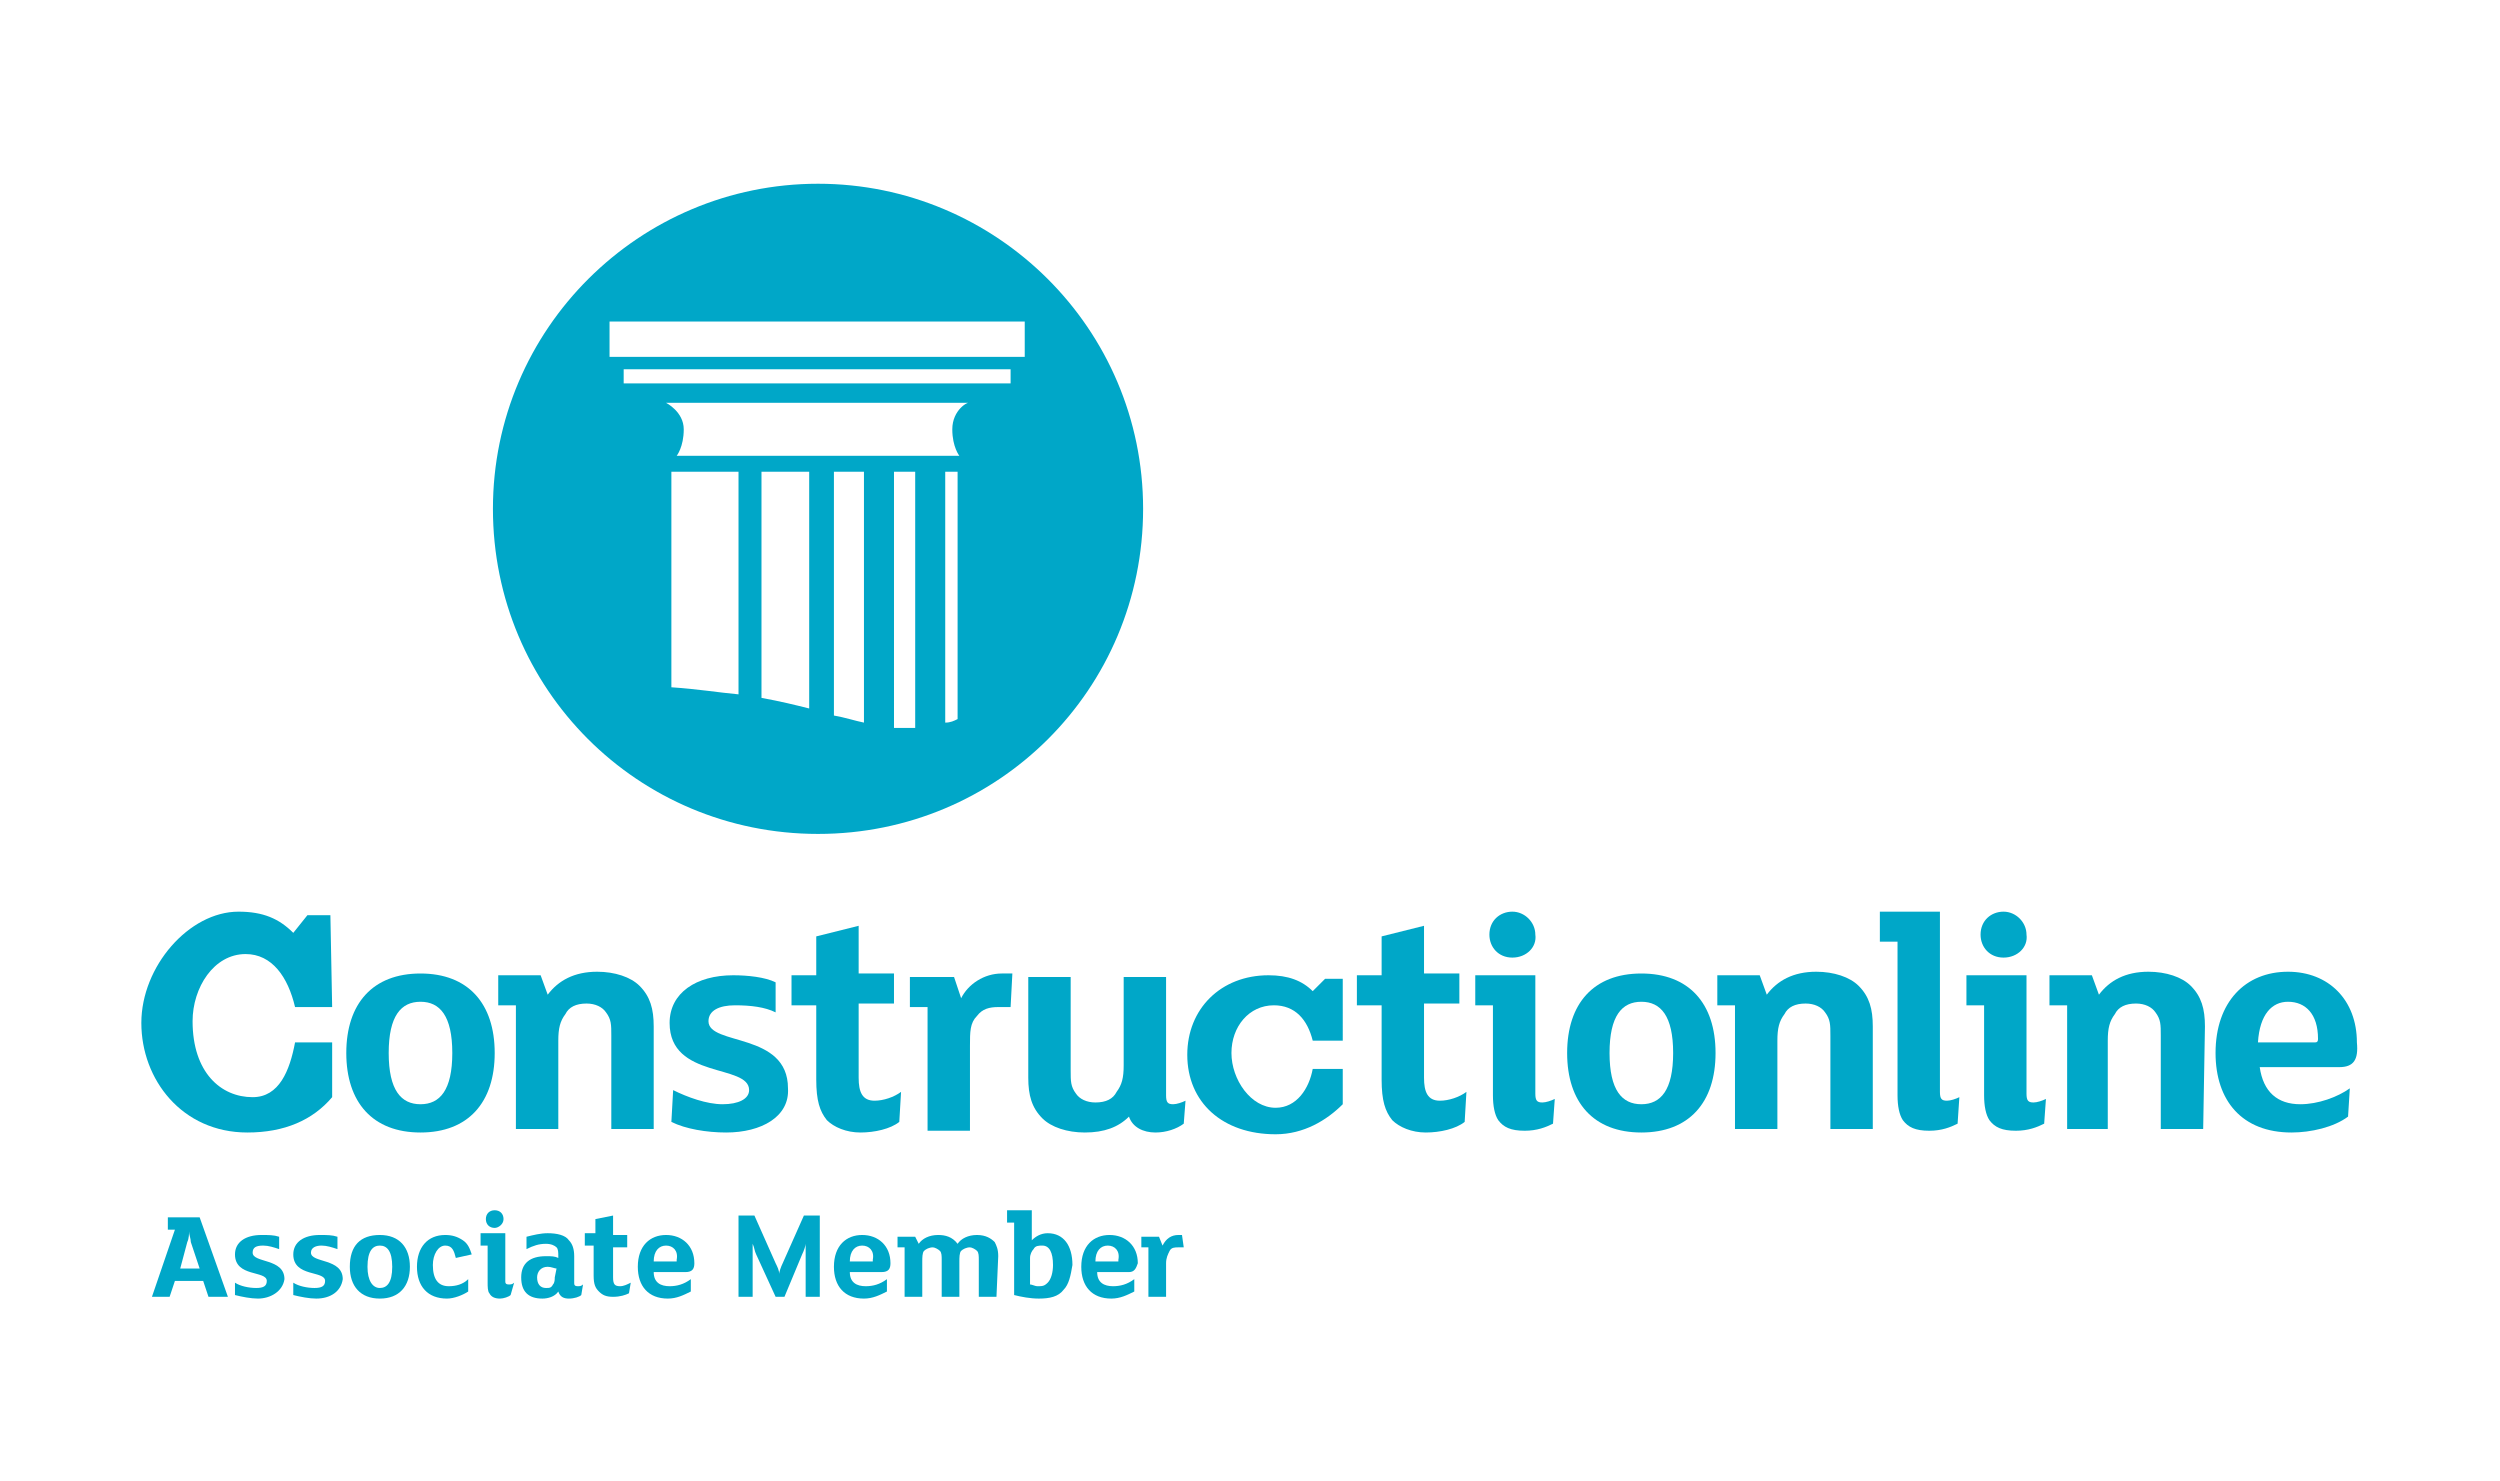<?xml version="1.0" encoding="utf-8"?>
<!-- Generator: Adobe Illustrator 27.9.0, SVG Export Plug-In . SVG Version: 6.00 Build 0)  -->
<svg version="1.1" id="Layer_1" xmlns="http://www.w3.org/2000/svg" xmlns:xlink="http://www.w3.org/1999/xlink" x="0px" y="0px"
	 width="141.5px" height="83.8px" viewBox="0 0 141.5 83.8" style="enable-background:new 0 0 141.5 83.8;" xml:space="preserve">
<style type="text/css">
	.st0{fill:#00A7C8;}
</style>
<g>
	<path class="st0" d="M46.3,10.4c-10.1,0-18.4,8.2-18.4,18.4s8.2,18.4,18.4,18.4s18.4-8.2,18.4-18.4S56.4,10.4,46.3,10.4z
		 M41.8,39.3c-1.1-0.1-2.3-0.3-3.8-0.4V26.7h3.8V39.3z M45.8,40.1c-0.8-0.2-1.6-0.4-2.7-0.6V26.7h2.7V40.1z M48.9,40.9
		c-0.5-0.1-1.1-0.3-1.7-0.4V26.7h1.7V40.9z M51.8,41.2c-0.1,0-0.3,0-0.5,0c-0.3,0-0.5,0-0.7,0V26.7h1.2V41.2z M54.2,40.7
		c-0.2,0.1-0.4,0.2-0.7,0.2V26.7h0.7V40.7z M53.9,24.3c0,1,0.4,1.5,0.4,1.5h-16c0,0,0.4-0.5,0.4-1.5s-1-1.5-1-1.5h17.2
		C54.8,22.7,53.9,23.2,53.9,24.3z M57.1,21.7H35.3v-0.8h21.9V21.7z M58,20.2H34.5v-2H58V20.2z"/>
	<g>
		<path class="st0" d="M18.8,57h-2.1c-0.4-1.7-1.3-3-2.8-3c-1.8,0-3,1.9-3,3.8c0,2.9,1.6,4.3,3.4,4.3c1.5,0,2.1-1.5,2.4-3.1h2.1v3.1
			c-1.1,1.3-2.7,2-4.8,2c-3.7,0-6-3-6-6.2c0-3.2,2.7-6.3,5.5-6.3c1.4,0,2.3,0.4,3.1,1.2l0.8-1h1.3L18.8,57L18.8,57z"/>
		<path class="st0" d="M23.8,64.1c-2.7,0-4.2-1.7-4.2-4.5c0-2.8,1.5-4.5,4.2-4.5s4.2,1.7,4.2,4.5C28,62.4,26.5,64.1,23.8,64.1z
			 M23.8,56.7c-1.1,0-1.8,0.8-1.8,2.9s0.7,2.9,1.8,2.9s1.8-0.8,1.8-2.9C25.6,57.5,24.9,56.7,23.8,56.7z"/>
		<path class="st0" d="M37,63.9h-2.4v-5.3c0-0.6,0-0.9-0.3-1.3c-0.2-0.3-0.6-0.5-1.1-0.5c-0.6,0-1,0.2-1.2,0.6
			c-0.3,0.4-0.4,0.8-0.4,1.5v5h-2.4v-7h-1v-1.7h2.4l0.4,1.1c0.6-0.8,1.5-1.3,2.8-1.3c1,0,1.9,0.3,2.4,0.8c0.6,0.6,0.8,1.3,0.8,2.3
			L37,63.9L37,63.9z"/>
		<path class="st0" d="M41.1,64.1c-1.1,0-2.3-0.2-3.1-0.6l0.1-1.8c0.8,0.4,1.9,0.8,2.8,0.8c0.9,0,1.5-0.3,1.5-0.8
			c0-1.5-4.5-0.6-4.5-3.8c0-1.7,1.5-2.7,3.6-2.7c0.8,0,1.8,0.1,2.4,0.4v1.7c-0.6-0.3-1.4-0.4-2.3-0.4c-0.9,0-1.5,0.3-1.5,0.9
			c0,1.4,4.5,0.6,4.5,3.8C44.7,63.2,43.1,64.1,41.1,64.1z"/>
		<path class="st0" d="M50.9,63.5c-0.5,0.4-1.4,0.6-2.2,0.6c-0.8,0-1.5-0.3-1.9-0.7c-0.4-0.5-0.6-1.1-0.6-2.3v-4.2h-1.4v-1.7h1.4
			v-2.2l2.4-0.6v2.7h2v1.7h-2v4.2c0,0.8,0.2,1.3,0.9,1.3c0.5,0,1.1-0.2,1.5-0.5L50.9,63.5z"/>
		<path class="st0" d="M57.2,57c-0.2,0-0.5,0-0.7,0c-0.5,0-0.9,0.1-1.2,0.5c-0.4,0.4-0.4,0.9-0.4,1.7v4.8h-2.4v-7h-1v-1.7h2.5
			l0.4,1.2c0.4-0.8,1.3-1.4,2.3-1.4c0.2,0,0.4,0,0.6,0L57.2,57L57.2,57z"/>
		<path class="st0" d="M67,63.6c-0.4,0.3-1,0.5-1.6,0.5c-0.7,0-1.3-0.3-1.5-0.9c-0.6,0.6-1.4,0.9-2.5,0.9c-1,0-1.9-0.3-2.4-0.8
			c-0.6-0.6-0.8-1.3-0.8-2.3v-5.7h2.4v5.3c0,0.6,0,0.9,0.3,1.3c0.2,0.3,0.6,0.5,1.1,0.5c0.6,0,1-0.2,1.2-0.6
			c0.3-0.4,0.4-0.8,0.4-1.5v-5h2.4V62c0,0.4,0.1,0.5,0.4,0.5c0.2,0,0.5-0.1,0.7-0.2L67,63.6z"/>
		<path class="st0" d="M76,58.9h-1.7c-0.3-1.2-1-2-2.2-2c-1.4,0-2.4,1.2-2.4,2.7c0,1.5,1.1,3.1,2.5,3.1c1.2,0,1.9-1.1,2.1-2.2h1.7v2
			c-0.9,0.9-2.2,1.7-3.8,1.7c-3,0-5-1.8-5-4.5c0-2.6,1.9-4.5,4.6-4.5c1.1,0,1.9,0.3,2.5,0.9l0.7-0.7h1L76,58.9L76,58.9z"/>
		<path class="st0" d="M82.9,63.5c-0.5,0.4-1.4,0.6-2.2,0.6c-0.8,0-1.5-0.3-1.9-0.7c-0.4-0.5-0.6-1.1-0.6-2.3v-4.2h-1.4v-1.7h1.4
			v-2.2l2.4-0.6v2.7h2v1.7h-2v4.2c0,0.8,0.2,1.3,0.9,1.3c0.5,0,1.1-0.2,1.5-0.5L82.9,63.5z"/>
		<path class="st0" d="M87.9,63.6C87.5,63.8,87,64,86.3,64c-0.8,0-1.2-0.2-1.5-0.6c-0.2-0.3-0.3-0.8-0.3-1.4v-5.1h-1v-1.7h3.4v6.7
			c0,0.4,0.1,0.5,0.4,0.5c0.2,0,0.5-0.1,0.7-0.2L87.9,63.6z M85.6,54.2c-0.8,0-1.3-0.6-1.3-1.3c0-0.8,0.6-1.3,1.3-1.3
			s1.3,0.6,1.3,1.3C87,53.6,86.4,54.2,85.6,54.2z"/>
		<path class="st0" d="M92.9,64.1c-2.7,0-4.2-1.7-4.2-4.5c0-2.8,1.5-4.5,4.2-4.5s4.2,1.7,4.2,4.5C97.1,62.4,95.6,64.1,92.9,64.1z
			 M92.9,56.7c-1.1,0-1.8,0.8-1.8,2.9s0.7,2.9,1.8,2.9c1.1,0,1.8-0.8,1.8-2.9C94.7,57.5,94,56.7,92.9,56.7z"/>
		<path class="st0" d="M106,63.9h-2.4v-5.3c0-0.6,0-0.9-0.3-1.3c-0.2-0.3-0.6-0.5-1.1-0.5c-0.6,0-1,0.2-1.2,0.6
			c-0.3,0.4-0.4,0.8-0.4,1.5v5h-2.4v-7h-1v-1.7h2.4l0.4,1.1c0.6-0.8,1.5-1.3,2.8-1.3c1,0,1.9,0.3,2.4,0.8c0.6,0.6,0.8,1.3,0.8,2.3
			L106,63.9L106,63.9z"/>
		<path class="st0" d="M110.8,63.6c-0.4,0.2-0.9,0.4-1.6,0.4c-0.8,0-1.2-0.2-1.5-0.6c-0.2-0.3-0.3-0.8-0.3-1.4v-8.7h-1v-1.7h3.4
			v10.2c0,0.4,0.1,0.5,0.4,0.5c0.2,0,0.5-0.1,0.7-0.2L110.8,63.6z"/>
		<path class="st0" d="M115.7,63.6c-0.4,0.2-0.9,0.4-1.6,0.4c-0.8,0-1.2-0.2-1.5-0.6c-0.2-0.3-0.3-0.8-0.3-1.4v-5.1h-1v-1.7h3.4v6.7
			c0,0.4,0.1,0.5,0.4,0.5c0.2,0,0.5-0.1,0.7-0.2L115.7,63.6z M113.4,54.2c-0.8,0-1.3-0.6-1.3-1.3c0-0.8,0.6-1.3,1.3-1.3
			s1.3,0.6,1.3,1.3C114.8,53.6,114.2,54.2,113.4,54.2z"/>
		<path class="st0" d="M124.7,63.9h-2.4v-5.3c0-0.6,0-0.9-0.3-1.3c-0.2-0.3-0.6-0.5-1.1-0.5c-0.6,0-1,0.2-1.2,0.6
			c-0.3,0.4-0.4,0.8-0.4,1.5v5H117v-7h-1v-1.7h2.4l0.4,1.1c0.6-0.8,1.5-1.3,2.8-1.3c1,0,1.9,0.3,2.4,0.8c0.6,0.6,0.8,1.3,0.8,2.3
			L124.7,63.9L124.7,63.9z"/>
		<path class="st0" d="M132.4,60.4h-4.5c0.2,1.4,1,2.1,2.3,2.1c1,0,2.1-0.4,2.8-0.9l-0.1,1.6c-0.8,0.6-2.1,0.9-3.2,0.9
			c-2.8,0-4.3-1.8-4.3-4.5c0-2.9,1.7-4.6,4.1-4.6c2.3,0,3.9,1.6,3.9,4C133.5,60,133.2,60.4,132.4,60.4z M129.5,56.7
			c-0.9,0-1.6,0.7-1.7,2.3h3.2c0.1,0,0.2,0,0.2-0.2C131.2,57.4,130.5,56.7,129.5,56.7z"/>
		<g>
			<path class="st0" d="M12.9,73.4h-1.1l-0.3-0.9H9.9l-0.3,0.9h-1l1.3-3.8H9.5v-0.7h1.8L12.9,73.4z M11.3,71.8l-0.5-1.5
				c0-0.2-0.1-0.4-0.1-0.6l0,0c0,0.1,0,0.4-0.1,0.6l-0.4,1.5H11.3z"/>
			<path class="st0" d="M14.6,73.5c-0.4,0-0.9-0.1-1.3-0.2l0-0.7c0.3,0.2,0.8,0.3,1.2,0.3c0.4,0,0.6-0.1,0.6-0.4
				c0-0.6-1.8-0.2-1.8-1.5c0-0.7,0.6-1.1,1.5-1.1c0.4,0,0.7,0,1,0.1v0.7c-0.3-0.1-0.6-0.2-0.9-0.2c-0.4,0-0.6,0.1-0.6,0.4
				c0,0.6,1.8,0.3,1.8,1.5C16,73.1,15.3,73.5,14.6,73.5z"/>
			<path class="st0" d="M17.9,73.5c-0.4,0-0.9-0.1-1.3-0.2l0-0.7c0.3,0.2,0.8,0.3,1.2,0.3s0.6-0.1,0.6-0.4c0-0.6-1.8-0.2-1.8-1.5
				c0-0.7,0.6-1.1,1.5-1.1c0.4,0,0.7,0,1,0.1v0.7c-0.3-0.1-0.6-0.2-0.9-0.2s-0.6,0.1-0.6,0.4c0,0.6,1.8,0.3,1.8,1.5
				C19.3,73.1,18.7,73.5,17.9,73.5z"/>
			<path class="st0" d="M21.5,73.5c-1.1,0-1.7-0.7-1.7-1.8c0-1.2,0.6-1.8,1.7-1.8c1.1,0,1.7,0.7,1.7,1.8
				C23.2,72.8,22.6,73.5,21.5,73.5z M21.5,70.5c-0.4,0-0.7,0.3-0.7,1.2c0,0.8,0.3,1.2,0.7,1.2c0.4,0,0.7-0.3,0.7-1.2
				C22.2,70.8,21.9,70.5,21.5,70.5z"/>
			<path class="st0" d="M25.8,71.2c-0.1-0.4-0.2-0.7-0.6-0.7c-0.4,0-0.7,0.5-0.7,1.1c0,0.8,0.3,1.2,0.9,1.2c0.4,0,0.8-0.1,1.1-0.4
				l0,0.7c-0.3,0.2-0.8,0.4-1.2,0.4c-1.1,0-1.7-0.7-1.7-1.8c0-1.1,0.6-1.8,1.6-1.8c0.4,0,0.7,0.1,1,0.3c0.3,0.2,0.4,0.5,0.5,0.8
				L25.8,71.2z"/>
			<path class="st0" d="M28.9,73.3c-0.1,0.1-0.4,0.2-0.6,0.2c-0.3,0-0.5-0.1-0.6-0.3c-0.1-0.1-0.1-0.4-0.1-0.6v-2.1h-0.4v-0.7h1.4
				v2.7c0,0.1,0,0.2,0.2,0.2c0.1,0,0.2,0,0.3-0.1L28.9,73.3z M28,69.5c-0.3,0-0.5-0.2-0.5-0.5c0-0.3,0.2-0.5,0.5-0.5
				s0.5,0.2,0.5,0.5C28.5,69.3,28.2,69.5,28,69.5z"/>
			<path class="st0" d="M32.9,73.3c-0.1,0.1-0.4,0.2-0.7,0.2c-0.3,0-0.5-0.1-0.6-0.4c-0.2,0.3-0.6,0.4-0.9,0.4
				c-0.8,0-1.2-0.4-1.2-1.2c0-0.8,0.5-1.2,1.4-1.2c0.3,0,0.5,0,0.7,0.1v-0.1c0-0.2,0-0.4-0.1-0.5c-0.1-0.1-0.3-0.2-0.6-0.2
				c-0.4,0-0.7,0.1-1.1,0.3v-0.7c0.4-0.1,0.8-0.2,1.2-0.2c0.5,0,1,0.1,1.2,0.4c0.2,0.2,0.3,0.5,0.3,0.9v1.5c0,0.1,0,0.2,0.2,0.2
				c0.1,0,0.2,0,0.3-0.1L32.9,73.3z M31.5,71.8c-0.1,0-0.3-0.1-0.5-0.1c-0.4,0-0.6,0.3-0.6,0.6c0,0.4,0.2,0.6,0.5,0.6
				c0.2,0,0.3,0,0.4-0.2c0.1-0.1,0.1-0.3,0.1-0.4L31.5,71.8L31.5,71.8z"/>
			<path class="st0" d="M35.6,73.2c-0.2,0.1-0.5,0.2-0.9,0.2s-0.6-0.1-0.8-0.3c-0.2-0.2-0.3-0.4-0.3-0.9v-1.7h-0.5v-0.7h0.6V69
				l1-0.2v1.1h0.8v0.7h-0.8v1.7c0,0.4,0.1,0.5,0.4,0.5c0.2,0,0.4-0.1,0.6-0.2L35.6,73.2z"/>
			<path class="st0" d="M38.8,72H37c0,0.6,0.4,0.8,0.9,0.8c0.4,0,0.8-0.1,1.2-0.4l0,0.7c-0.4,0.2-0.8,0.4-1.3,0.4
				c-1.1,0-1.7-0.7-1.7-1.8c0-1.2,0.7-1.8,1.6-1.8s1.6,0.6,1.6,1.6C39.3,71.8,39.2,72,38.8,72z M37.7,70.5c-0.4,0-0.7,0.3-0.7,0.9
				h1.3c0,0,0,0,0-0.1C38.4,70.8,38.1,70.5,37.7,70.5z"/>
			<path class="st0" d="M46.4,73.4h-0.8v-3c0,0.1-0.1,0.4-0.2,0.6l-1,2.4h-0.5L42.8,71c-0.1-0.2-0.1-0.4-0.2-0.6v3h-0.8v-4.6h0.9
				l1.2,2.7c0.1,0.2,0.2,0.4,0.2,0.6l0,0c0-0.1,0.1-0.4,0.2-0.6l1.2-2.7h0.9C46.4,68.9,46.4,73.4,46.4,73.4z"/>
			<path class="st0" d="M49.9,72h-1.8c0,0.6,0.4,0.8,0.9,0.8c0.4,0,0.8-0.1,1.2-0.4l0,0.7c-0.4,0.2-0.8,0.4-1.3,0.4
				c-1.1,0-1.7-0.7-1.7-1.8c0-1.2,0.7-1.8,1.6-1.8s1.6,0.6,1.6,1.6C50.4,71.8,50.3,72,49.9,72z M48.8,70.5c-0.4,0-0.7,0.3-0.7,0.9
				h1.3c0,0,0,0,0-0.1C49.5,70.8,49.2,70.5,48.8,70.5z"/>
			<path class="st0" d="M56.4,73.4h-1v-2.1c0-0.2,0-0.4-0.1-0.5c-0.1-0.1-0.3-0.2-0.4-0.2c-0.2,0-0.4,0.1-0.5,0.2
				c-0.1,0.1-0.1,0.4-0.1,0.6v2h-1v-2.1c0-0.2,0-0.4-0.1-0.5c-0.1-0.1-0.3-0.2-0.4-0.2c-0.2,0-0.4,0.1-0.5,0.2
				c-0.1,0.1-0.1,0.4-0.1,0.6v2h-1v-2.8h-0.4V70h1l0.2,0.4c0.2-0.3,0.6-0.5,1.1-0.5c0.4,0,0.8,0.1,1.1,0.5c0.2-0.3,0.6-0.5,1.1-0.5
				c0.5,0,0.8,0.2,1,0.4c0.1,0.2,0.2,0.4,0.2,0.8L56.4,73.4L56.4,73.4z"/>
			<path class="st0" d="M60.2,73c-0.3,0.4-0.8,0.5-1.4,0.5c-0.5,0-1-0.1-1.4-0.2v-4.1H57v-0.7h1.4v1.7c0.2-0.2,0.5-0.4,0.9-0.4
				c0.9,0,1.4,0.7,1.4,1.8C60.6,72.2,60.5,72.7,60.2,73z M59,70.5c-0.2,0-0.4,0-0.5,0.2c-0.1,0.1-0.2,0.3-0.2,0.5v1.5
				c0.1,0,0.3,0.1,0.4,0.1c0.3,0,0.4,0,0.6-0.2c0.2-0.2,0.3-0.6,0.3-1C59.6,70.9,59.4,70.5,59,70.5z"/>
			<path class="st0" d="M63.9,72h-1.8c0,0.6,0.4,0.8,0.9,0.8c0.4,0,0.8-0.1,1.2-0.4l0,0.7c-0.4,0.2-0.8,0.4-1.3,0.4
				c-1.1,0-1.7-0.7-1.7-1.8c0-1.2,0.7-1.8,1.6-1.8s1.6,0.6,1.6,1.6C64.3,71.8,64.2,72,63.9,72z M62.7,70.5c-0.4,0-0.7,0.3-0.7,0.9
				h1.3c0,0,0,0,0-0.1C63.4,70.8,63.1,70.5,62.7,70.5z"/>
			<path class="st0" d="M67,70.6c-0.1,0-0.2,0-0.3,0c-0.2,0-0.4,0-0.5,0.2c-0.1,0.2-0.2,0.4-0.2,0.7v1.9h-1v-2.8h-0.4V70h1l0.2,0.5
				c0.2-0.4,0.5-0.6,0.9-0.6c0.1,0,0.2,0,0.2,0L67,70.6L67,70.6z"/>
		</g>
	</g>
</g>
</svg>
